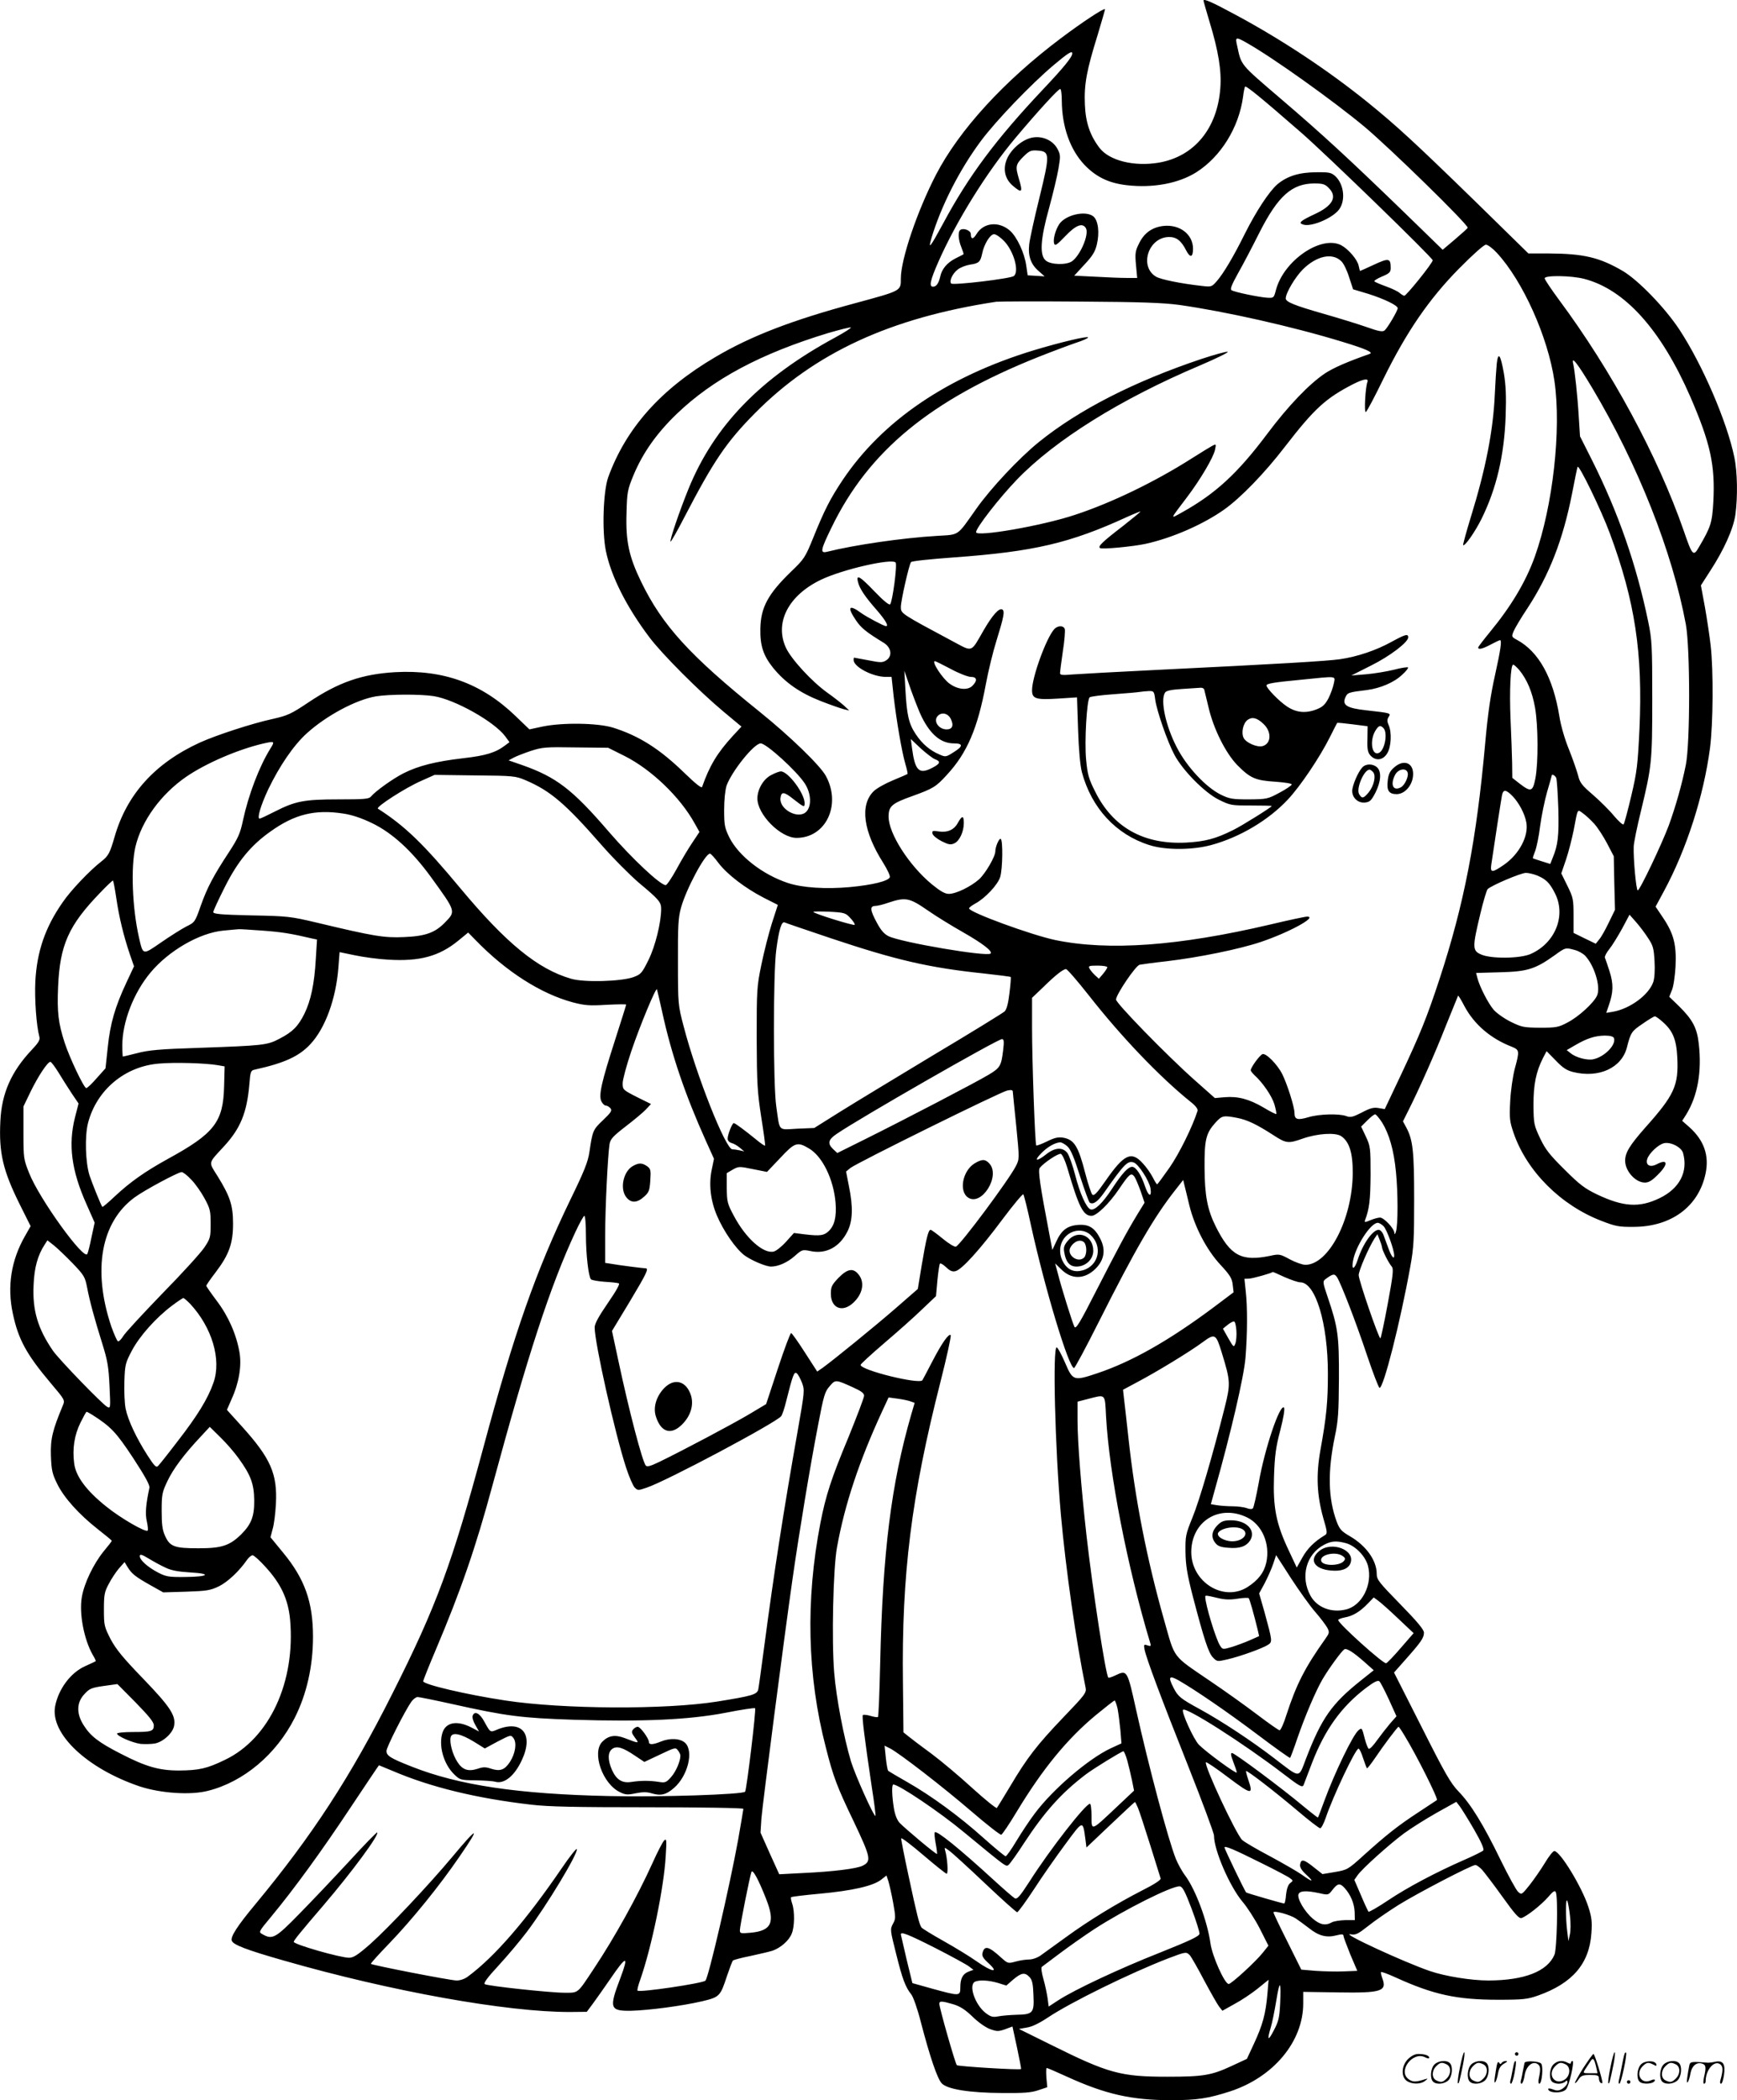 <svg version="1.0" xmlns="http://www.w3.org/2000/svg"
  viewBox="0 0 992.837 1200.211"
 preserveAspectRatio="xMidYMid meet">
<g transform="translate(-0.097,1200.844) scale(0.1,-0.1)"
fill="#000000" stroke="none">
<path d="M6880 12005 c0 -4 16 -59 35 -123 50 -164 69 -279 61 -378 -17 -230
-149 -390 -351 -425 -141 -24 -284 11 -340 85 -54 71 -79 145 -83 247 -5 116
10 196 73 398 24 80 43 146 42 147 -7 7 -131 -75 -252 -166 -326 -245 -581
-524 -714 -780 -107 -207 -201 -483 -201 -593 0 -72 5 -69 -260 -141 -361 -97
-597 -188 -800 -308 -313 -184 -511 -407 -613 -688 -28 -80 -36 -307 -13 -420
30 -146 118 -320 249 -494 73 -97 285 -309 424 -425 l102 -85 -50 -54 c-89
-97 -133 -171 -175 -291 -3 -9 -38 19 -102 81 -141 137 -258 211 -407 258 -88
27 -289 30 -404 6 l-74 -16 -81 78 c-193 185 -410 264 -686 249 -189 -11 -323
-57 -495 -172 -100 -67 -120 -76 -204 -95 -120 -26 -324 -93 -417 -135 -256
-117 -418 -295 -488 -539 -27 -93 -35 -109 -76 -141 -68 -53 -175 -166 -220
-232 -101 -144 -148 -283 -157 -453 -5 -102 6 -254 23 -317 5 -17 -5 -34 -44
-75 -117 -124 -172 -249 -179 -408 -9 -181 15 -282 112 -477 l61 -122 -33 -58
c-78 -137 -102 -286 -69 -440 31 -148 77 -233 216 -398 82 -97 83 -98 70 -129
-59 -142 -71 -190 -68 -287 3 -84 8 -104 36 -161 38 -78 123 -173 231 -258 45
-35 81 -65 81 -67 0 -3 -21 -30 -47 -61 -58 -72 -110 -180 -124 -259 -17 -94
12 -244 62 -332 11 -18 19 -35 17 -36 -2 -2 -28 -14 -59 -28 -84 -37 -154
-131 -173 -230 -29 -157 182 -356 484 -458 119 -39 290 -51 390 -25 203 51
390 208 495 416 69 136 105 296 105 465 0 197 -47 330 -170 479 l-73 89 12 46
c8 25 16 90 19 144 9 173 -30 261 -194 443 l-86 95 26 60 c43 94 59 191 46
268 -18 104 -64 208 -130 295 -33 44 -60 83 -60 86 0 4 24 39 54 78 76 100 99
164 99 277 0 105 -17 156 -88 271 -53 85 -57 70 37 172 93 101 130 191 144
351 6 77 8 82 33 87 167 37 251 75 316 145 85 91 146 258 160 436 l7 90 87
-18 c47 -10 133 -22 191 -25 180 -11 291 19 401 109 l56 46 44 -45 c174 -179
372 -305 554 -354 69 -18 96 -20 193 -14 61 3 112 4 112 1 0 -3 -29 -95 -64
-204 -76 -236 -94 -313 -78 -348 7 -14 18 -25 26 -25 7 0 19 -7 26 -15 11 -13
4 -24 -42 -68 -58 -55 -60 -60 -78 -182 -8 -56 -30 -111 -110 -275 -195 -404
-320 -759 -494 -1406 -181 -672 -269 -912 -522 -1414 -239 -476 -459 -813
-784 -1205 -104 -125 -143 -186 -134 -208 8 -23 86 -53 297 -113 612 -176
1276 -295 1636 -294 l96 1 35 47 c19 26 63 88 98 139 94 138 109 140 59 7 -66
-173 -61 -189 63 -187 102 3 286 27 403 54 101 24 105 28 143 144 15 44 30 84
34 89 5 4 49 16 100 26 50 11 107 24 126 30 46 16 94 57 110 97 17 39 18 128
3 172 -6 18 -9 34 -6 37 3 3 76 12 164 20 185 17 303 44 349 79 l32 25 11 -33
c5 -17 18 -72 27 -122 15 -84 15 -92 -1 -121 -17 -32 -16 -36 18 -171 36 -146
54 -192 87 -233 11 -14 36 -84 55 -160 52 -199 94 -322 119 -348 33 -34 158
-54 346 -55 124 -1 165 2 206 16 l51 17 -5 55 c-2 30 -2 55 2 55 4 0 55 -22
114 -49 221 -101 371 -135 597 -135 148 0 212 10 336 50 249 81 419 285 419
503 l0 66 197 -3 c250 -4 283 6 255 81 -6 17 -10 33 -7 35 3 3 40 -11 82 -30
217 -99 350 -128 587 -128 144 0 168 3 228 24 197 70 293 182 305 355 5 66 2
92 -17 151 -36 113 -162 320 -195 320 -7 0 -31 -30 -53 -67 -23 -38 -62 -94
-87 -126 -46 -58 -47 -58 -67 -40 -11 10 -56 92 -100 182 -98 202 -170 319
-240 391 -46 48 -77 102 -211 368 l-158 312 69 78 c85 96 102 120 102 150 0
17 -39 64 -135 162 -123 126 -135 141 -135 174 0 77 -61 162 -155 216 -46 27
-57 38 -74 83 -49 133 -52 286 -10 487 19 89 22 139 23 330 1 245 -5 292 -65
468 -28 82 -28 88 -12 100 43 32 52 33 67 10 23 -38 106 -251 171 -446 34
-101 66 -184 71 -185 22 -5 118 371 176 693 20 109 22 158 22 385 0 272 -7
338 -44 408 l-20 37 31 62 c62 123 151 323 215 486 37 92 68 168 69 170 2 2
18 -24 36 -59 56 -105 150 -186 272 -233 43 -18 44 -23 16 -126 -11 -42 -23
-124 -26 -185 -5 -100 -3 -116 20 -183 76 -219 270 -412 502 -501 80 -31 100
-35 185 -34 215 1 371 117 410 306 21 102 -9 188 -92 263 l-42 37 23 36 c65
106 90 243 72 403 -10 92 -35 139 -114 217 l-55 53 15 37 c9 20 18 81 21 136
6 124 -10 187 -71 278 l-43 64 48 89 c130 241 227 545 263 817 18 138 20 443
4 585 -6 53 -21 153 -33 221 l-23 124 54 84 c78 120 131 238 143 319 14 102
12 245 -6 330 -42 204 -183 530 -314 729 -84 127 -234 281 -322 334 -135 79
-225 100 -427 101 l-114 0 -294 288 c-360 351 -462 444 -626 577 -227 183
-488 356 -752 498 -137 74 -185 95 -185 82z m248 -242 c152 -86 497 -333 671
-478 146 -122 591 -557 591 -578 0 -3 -32 -32 -72 -66 l-71 -60 -218 212
c-316 306 -466 445 -712 655 -231 198 -220 185 -245 300 -12 50 -7 51 56 15z
m-998 -60 c0 -20 -48 -79 -165 -203 -272 -288 -429 -499 -574 -770 -73 -135
-87 -153 -66 -82 55 183 160 390 282 554 86 116 289 327 416 434 82 69 107 85
107 67z m1309 -453 c150 -131 751 -715 751 -729 0 -16 -153 -206 -163 -203 -7
2 -19 10 -27 17 -9 8 -42 24 -75 36 -33 12 -64 25 -68 29 -4 4 15 16 43 28 43
18 50 25 50 49 0 56 -11 58 -95 19 -43 -20 -79 -36 -80 -36 -1 0 -5 13 -8 29
-7 36 -59 96 -100 118 -115 59 -329 -88 -373 -256 -12 -45 -12 -46 -50 -44
-47 3 -187 32 -204 43 -9 6 1 31 37 96 28 49 83 154 123 234 106 209 186 280
314 280 47 0 61 -4 81 -25 52 -51 24 -103 -81 -151 -81 -38 -94 -50 -64 -59
43 -14 153 30 198 78 46 49 38 149 -14 198 -23 21 -35 24 -107 23 -100 0 -169
-22 -225 -69 -47 -41 -121 -153 -187 -285 -65 -131 -121 -224 -158 -267 -31
-35 -31 -35 -91 -28 -116 13 -229 36 -257 52 -98 58 -45 224 72 227 44 1 72
-21 100 -77 23 -44 39 -40 39 10 0 83 -77 141 -171 130 -64 -8 -110 -41 -139
-103 -20 -40 -22 -55 -16 -120 l7 -74 -59 0 c-32 0 -113 3 -180 7 l-121 6 58
63 c46 49 61 73 71 114 17 70 8 139 -20 162 -44 35 -159 9 -195 -45 -22 -34
-36 -88 -29 -110 5 -16 15 -9 64 42 61 64 99 78 118 45 19 -35 -32 -155 -80
-189 -33 -22 -120 -20 -149 4 -37 30 -32 121 19 303 22 81 46 181 53 223 12
71 12 79 -6 113 -28 52 -94 78 -153 62 -56 -15 -117 -70 -138 -126 -21 -56 -8
-110 37 -148 52 -44 57 -37 34 40 -21 71 -19 82 24 126 36 35 44 39 83 36 70
-5 71 -21 10 -270 -29 -117 -55 -236 -58 -264 -8 -67 8 -115 53 -154 l35 -31
-48 3 -49 3 -8 54 c-10 74 -53 165 -93 201 -64 56 -152 47 -192 -20 -19 -31
-32 -30 -32 1 0 20 -41 36 -59 24 -16 -9 -13 -57 5 -100 8 -20 14 -38 12 -40
-2 -1 -22 -12 -45 -23 -49 -25 -79 -61 -88 -105 -9 -38 -22 -57 -41 -57 -24 0
-16 36 30 141 103 234 278 515 441 709 131 156 245 280 256 280 5 0 9 -30 9
-67 1 -148 47 -279 129 -366 67 -70 139 -105 243 -117 150 -17 295 10 397 74
140 89 243 255 267 431 3 28 9 53 11 58 5 9 96 -66 322 -263z m-1698 -620 c55
-58 87 -173 55 -199 -18 -15 -347 -54 -358 -43 -13 13 7 57 37 80 15 12 46 24
70 28 51 7 60 16 70 64 11 54 46 110 68 110 11 0 37 -18 58 -40z m2816 -67
c148 -160 292 -480 329 -733 40 -277 -9 -713 -112 -1002 -52 -145 -136 -285
-258 -433 -36 -44 -66 -83 -66 -87 0 -14 25 -8 72 17 26 14 50 25 53 25 11 0
4 -52 -29 -201 -25 -111 -41 -220 -56 -389 -50 -556 -121 -920 -261 -1347 -73
-222 -111 -315 -224 -555 l-89 -188 -36 6 c-28 5 -49 -1 -96 -26 -51 -26 -64
-29 -88 -20 -40 15 -155 12 -215 -6 -64 -19 -81 -14 -81 24 0 35 -42 166 -70
222 -28 56 -94 122 -113 114 -16 -6 -67 -76 -67 -92 0 -5 10 -17 21 -28 47
-42 99 -118 114 -166 8 -28 13 -53 11 -56 -3 -2 -35 14 -73 37 -82 48 -145 65
-221 59 l-57 -5 -115 102 c-160 142 -450 440 -450 461 0 28 112 194 135 199
11 2 81 12 155 20 185 22 415 69 537 110 161 54 328 145 265 145 -11 0 -105
-20 -210 -45 -524 -123 -922 -152 -1229 -89 -137 29 -493 159 -493 181 0 5 16
17 36 28 56 30 129 108 142 152 14 47 16 209 3 217 -9 6 -31 -45 -31 -71 0
-30 -56 -126 -93 -160 -48 -42 -131 -83 -173 -83 -22 0 -48 15 -96 54 -131
108 -248 291 -248 387 0 60 18 76 136 118 119 43 134 52 197 121 115 124 176
265 223 519 14 75 41 186 60 246 43 139 49 171 34 180 -18 11 -56 -31 -107
-119 -74 -129 -61 -124 -172 -65 -301 161 -301 161 -301 198 0 36 46 239 58
257 4 6 109 17 247 27 455 33 661 81 988 231 42 19 77 33 77 31 0 -2 -46 -40
-102 -84 -117 -90 -144 -116 -129 -125 12 -8 188 9 258 24 152 33 331 111 452
197 93 66 230 207 346 358 170 220 234 278 392 359 58 29 88 34 80 12 -12 -31
-20 -179 -9 -172 6 3 51 88 100 189 133 270 260 455 431 629 81 82 144 138
155 138 11 0 39 -21 63 -47z m-890 -47 c13 -11 33 -52 45 -91 l23 -70 87 -26
c91 -29 168 -66 168 -82 0 -14 -58 -113 -75 -127 -11 -9 -32 -6 -102 19 -48
17 -159 51 -246 76 -168 48 -217 68 -217 88 0 31 54 122 98 166 78 77 168 97
219 47z m1388 -101 c233 -60 440 -290 608 -675 115 -266 142 -390 131 -600 -7
-120 -14 -142 -82 -258 -32 -56 -38 -50 -87 93 -149 428 -413 916 -713 1320
-45 61 -82 116 -82 123 0 18 151 16 225 -3z m-2315 -149 c262 -37 647 -123
934 -211 135 -41 179 -61 156 -69 -128 -45 -206 -79 -255 -111 -91 -61 -210
-185 -330 -345 -170 -227 -297 -344 -490 -451 -67 -37 -69 -44 30 87 76 100
153 230 161 273 7 33 6 33 -17 21 -13 -7 -65 -39 -114 -70 -212 -135 -460
-255 -670 -324 -185 -62 -565 -128 -565 -99 0 25 131 194 234 301 218 226 592
460 1046 652 96 41 167 76 158 78 -9 2 -77 -17 -150 -41 -385 -129 -700 -290
-928 -474 -113 -91 -278 -267 -360 -384 -111 -157 -93 -145 -222 -153 -202
-12 -474 -52 -630 -91 -41 -10 -37 10 26 139 211 436 565 728 1181 974 83 33
180 69 218 82 37 12 67 25 67 30 0 10 -160 -28 -312 -74 -492 -150 -862 -401
-1090 -740 -72 -108 -104 -171 -168 -329 -47 -116 -53 -124 -128 -196 -131
-127 -173 -204 -175 -326 -2 -96 17 -153 72 -222 69 -85 153 -144 273 -191 56
-22 117 -43 133 -47 l30 -7 -31 29 c-17 15 -59 48 -93 72 -90 64 -208 193
-238 258 -66 144 15 300 202 389 124 59 401 122 425 98 11 -11 -18 -225 -31
-239 -6 -6 -37 19 -89 73 -83 87 -107 101 -95 55 8 -37 41 -86 109 -163 49
-57 68 -90 51 -90 -11 0 -111 53 -140 74 -72 53 -84 37 -32 -40 30 -45 61 -69
159 -129 44 -27 51 -76 15 -100 -22 -14 -32 -14 -103 0 -43 8 -80 15 -81 15
-2 0 -3 -6 -3 -13 0 -40 109 -97 185 -97 l32 0 12 -112 c16 -136 46 -314 67
-386 9 -30 14 -55 12 -57 -1 -1 -39 -18 -83 -36 -44 -18 -94 -46 -111 -63 -79
-79 -59 -229 56 -410 23 -37 40 -73 37 -81 -9 -22 -99 -44 -226 -56 -139 -13
-274 -4 -356 23 -145 48 -281 154 -335 260 -27 56 -30 70 -30 158 0 60 6 113
14 139 30 82 157 241 195 241 32 0 205 -157 252 -229 37 -57 40 -130 8 -162
-45 -45 -155 14 -147 79 5 38 20 37 76 -8 58 -45 62 -47 62 -22 0 56 -94 182
-136 182 -8 0 -33 -9 -55 -21 -44 -22 -78 -80 -79 -132 -1 -93 132 -227 224
-227 167 0 257 188 168 353 -32 60 -206 228 -377 366 -403 324 -559 496 -680
746 -69 142 -88 231 -83 389 3 124 6 136 40 219 53 127 132 239 246 349 209
201 482 346 866 463 66 19 124 34 130 32 5 -2 -34 -27 -87 -56 -429 -232 -693
-504 -841 -867 -51 -126 -109 -295 -102 -301 2 -2 39 62 81 144 166 319 238
425 400 589 342 346 775 546 1380 638 17 2 233 3 480 1 347 -2 476 -7 565 -19z
m2362 -475 c261 -438 458 -936 535 -1351 25 -139 25 -675 0 -802 -22 -111 -58
-238 -98 -348 -41 -109 -165 -370 -177 -370 -9 0 -26 183 -23 252 1 21 19 111
41 200 62 258 65 280 65 643 0 306 -2 338 -23 440 -68 328 -171 623 -320 921
l-70 139 -7 110 c-7 121 -23 266 -32 305 -12 49 26 0 109 -139z m101 -832
c144 -388 188 -684 169 -1114 -10 -208 -14 -245 -47 -385 -20 -85 -40 -159
-44 -163 -4 -4 -29 18 -55 49 -26 32 -80 85 -120 120 -63 54 -75 69 -85 111
-7 26 -30 93 -52 148 -24 58 -47 138 -55 190 -36 221 -118 370 -243 437 -31
17 -31 18 -18 50 8 18 42 76 77 128 126 192 204 392 256 655 15 77 29 147 32
155 6 20 136 -248 185 -381z m-3767 -774 c46 -25 98 -45 114 -45 36 0 39 -21
9 -51 -27 -27 -83 -22 -130 12 -41 29 -106 129 -84 129 3 0 44 -20 91 -45z
m3249 -6 c44 -54 74 -124 90 -215 18 -104 19 -313 2 -404 -15 -76 -25 -80 -90
-30 l-42 33 -1 86 c-1 47 -5 159 -9 248 -7 164 0 313 15 313 5 0 20 -14 35
-31z m-3415 -269 c51 -102 111 -150 183 -150 53 0 54 -16 1 -49 -45 -29 -48
-30 -82 -15 -55 23 -100 61 -137 117 -40 60 -51 109 -59 257 l-6 105 38 -110
c22 -60 49 -130 62 -155z m-2790 120 c121 -19 347 -146 409 -230 l24 -33 -24
-18 c-55 -42 -111 -59 -242 -74 -155 -18 -255 -43 -340 -86 -61 -31 -160 -102
-186 -133 -11 -14 -40 -16 -185 -16 -198 0 -247 -10 -365 -70 -43 -22 -81 -40
-86 -40 -16 0 5 73 49 167 64 133 144 251 220 320 111 101 282 193 397 212 76
12 252 13 329 1z m2955 -129 c19 -38 10 -61 -23 -61 -47 0 -79 49 -50 78 22
22 57 14 73 -17z m-91 -231 c36 -13 32 -26 -15 -50 -75 -39 -98 -16 -115 112
l-7 53 56 -53 c31 -28 67 -56 81 -62z m-3799 58 c-63 -102 -124 -263 -155
-407 -16 -76 -28 -102 -80 -182 -88 -134 -124 -201 -162 -308 -32 -92 -34 -94
-83 -118 -27 -14 -92 -55 -144 -91 -106 -73 -102 -74 -126 30 -38 169 -47 400
-20 517 35 148 145 300 290 400 112 77 295 156 440 190 67 15 68 14 40 -31z
m2026 -40 c153 -77 318 -235 401 -386 l27 -48 -40 -60 c-22 -32 -63 -101 -90
-151 -28 -51 -56 -93 -63 -93 -31 0 -192 151 -326 306 -208 242 -299 311 -494
380 l-78 27 28 15 c16 9 61 26 99 39 65 21 85 23 256 20 l186 -2 94 -47z
m-565 -139 c141 -60 228 -135 430 -366 68 -78 166 -176 216 -219 114 -95 128
-111 128 -149 0 -78 -33 -213 -72 -292 -38 -77 -44 -83 -87 -99 -72 -25 -282
-31 -356 -9 -190 55 -371 203 -631 515 -212 255 -317 357 -473 457 -14 9 158
120 248 159 l76 34 230 -3 c222 -2 232 -3 291 -28z m5890 14 c4 -10 9 -89 12
-176 4 -157 -2 -209 -33 -283 l-13 -33 -48 15 c-26 8 -49 16 -51 17 -2 2 4 20
12 40 8 20 22 85 29 144 8 60 26 147 40 196 14 48 26 89 26 92 0 12 19 3 26
-12z m-249 -105 c37 -39 69 -100 78 -149 15 -78 -41 -183 -128 -243 -68 -47
-79 -46 -72 2 15 104 56 370 61 395 7 36 23 34 61 -5z m466 -157 c20 -22 53
-73 74 -113 l38 -73 3 -153 4 -153 -35 -72 c-19 -40 -43 -83 -55 -97 l-20 -25
-64 31 -63 31 0 99 c0 93 -2 103 -35 170 l-35 71 27 79 c15 44 34 120 44 169
24 127 20 119 52 96 16 -11 45 -38 65 -60z m-7150 58 c48 -7 103 -25 165 -55
116 -56 228 -159 337 -309 144 -199 142 -194 78 -260 -56 -57 -111 -77 -233
-82 -113 -5 -170 4 -500 83 -148 35 -165 37 -372 41 -175 4 -218 8 -218 19 0
7 30 72 66 143 73 146 149 238 259 316 139 100 256 129 418 104z m2145 -283
c50 -65 150 -142 258 -198 l81 -41 -34 -105 c-18 -57 -45 -163 -60 -236 -26
-126 -27 -142 -27 -421 1 -260 4 -307 26 -450 14 -88 24 -162 22 -164 -2 -2
-25 13 -51 35 -64 52 -120 94 -128 94 -9 0 -35 -66 -35 -89 0 -11 9 -21 23
-25 12 -3 33 -15 47 -27 l25 -21 -25 6 c-14 3 -33 6 -43 6 -38 0 -205 420
-279 705 -31 118 -32 124 -32 365 -1 205 2 255 17 309 29 107 138 311 166 311
5 0 27 -24 49 -54z m4679 -71 c50 -21 71 -41 101 -100 66 -127 4 -285 -137
-348 -59 -27 -225 -29 -283 -4 -52 22 -52 40 -6 232 17 72 36 135 42 142 19
20 190 93 219 93 15 0 44 -7 64 -15z m-8121 -131 c16 -110 42 -215 77 -319
l24 -69 -44 -94 c-64 -137 -92 -232 -106 -368 l-13 -121 -50 -56 c-27 -31 -54
-57 -60 -57 -13 0 -94 170 -123 258 -37 114 -44 175 -38 320 10 240 60 352
241 539 38 40 71 71 73 69 2 -2 11 -48 19 -102z m4637 -68 c50 -35 142 -91
202 -125 112 -64 171 -109 158 -122 -20 -20 -512 64 -583 99 -25 12 -44 34
-67 77 -39 72 -41 95 -10 96 12 0 47 8 77 19 97 32 119 28 223 -44z m-440 -46
c16 -17 26 -34 23 -37 -6 -6 -236 65 -236 74 0 3 41 3 92 1 88 -5 93 -7 121
-38z m4559 -114 c28 -42 32 -59 36 -131 3 -49 0 -97 -7 -118 -25 -74 -133
-154 -232 -171 l-37 -6 14 41 c27 77 28 123 5 196 -12 37 -24 73 -27 79 -2 6
9 28 26 49 17 21 49 74 73 117 l42 79 38 -43 c21 -24 52 -65 69 -92z m-4671 0
c371 -124 558 -168 874 -201 82 -9 151 -18 153 -20 2 -2 -1 -43 -7 -91 -7 -60
-16 -94 -28 -106 -10 -9 -193 -122 -408 -250 -214 -129 -455 -275 -535 -325
l-145 -91 -97 -4 c-112 -6 -99 -20 -120 127 -18 121 -18 763 0 895 15 115 30
163 47 157 6 -3 126 -44 266 -91z m-3250 44 c110 -8 160 -16 288 -46 l24 -5
-7 -112 c-8 -141 -28 -236 -65 -312 -36 -72 -67 -104 -143 -143 -69 -37 -95
-39 -458 -52 -223 -7 -290 -13 -354 -30 -44 -11 -81 -20 -83 -20 -1 0 -3 29
-3 63 0 134 64 301 161 417 104 125 280 227 416 240 43 4 83 8 88 8 6 1 67 -3
136 -8z m7502 -111 c20 -5 46 -20 58 -32 53 -56 90 -177 69 -227 -17 -41 -106
-123 -171 -156 -49 -26 -63 -29 -155 -29 -93 1 -105 3 -166 33 -37 18 -81 49
-99 69 -32 37 -82 135 -94 184 l-7 27 139 4 c155 4 199 18 310 97 62 45 62 45
116 30z m-2673 -98 c0 -6 -11 -22 -24 -38 l-24 -28 -22 20 c-12 11 -26 28 -31
37 -9 16 -4 18 46 18 30 0 55 -4 55 -9z m-108 -158 c187 -239 408 -470 586
-613 27 -21 41 -40 38 -50 -29 -91 -105 -245 -160 -324 -37 -53 -69 -96 -71
-96 -3 0 -14 18 -25 40 -12 23 -37 59 -57 80 -65 72 -107 53 -213 -100 -51
-73 -66 -88 -76 -78 -6 7 -24 60 -39 118 -41 160 -64 196 -129 207 -27 4 -49
-1 -91 -22 -31 -15 -58 -25 -61 -23 -7 7 -24 481 -24 673 l0 171 63 60 c71 70
115 104 131 104 7 0 64 -66 128 -147z m-2436 -98 c53 -244 132 -475 249 -735
l47 -104 -12 -58 c-19 -86 -8 -180 29 -267 38 -89 106 -187 156 -226 39 -29
123 -65 153 -65 41 0 93 23 134 59 43 38 45 39 90 30 90 -20 168 22 213 112
30 59 33 140 8 260 l-16 82 24 20 c34 28 858 435 897 443 24 5 32 3 32 -7 1
-8 9 -97 20 -199 18 -184 18 -185 -2 -225 -40 -79 -317 -451 -343 -461 -8 -3
-41 17 -75 45 -34 28 -65 51 -70 51 -13 0 -25 -50 -51 -204 l-22 -134 -125
-109 c-122 -106 -356 -296 -418 -341 l-32 -22 -71 110 c-39 61 -74 110 -78
110 -5 0 -39 -91 -76 -203 l-67 -203 -102 -61 c-99 -58 -370 -202 -510 -270
-50 -24 -69 -29 -76 -20 -20 25 -95 310 -157 601 l-36 168 101 167 c97 162
111 191 91 191 -12 0 -155 18 -198 26 l-33 5 0 157 c0 158 15 457 25 522 5 29
20 45 91 100 47 36 99 79 116 97 l30 32 -81 40 c-80 41 -81 42 -81 79 0 20 22
102 49 182 50 148 143 371 147 354 2 -5 15 -63 30 -129z m5719 -57 c57 -50 78
-100 83 -202 8 -162 -16 -215 -185 -404 -87 -99 -113 -141 -113 -187 0 -59 59
-125 113 -125 22 0 41 12 73 44 63 62 59 95 -7 60 -37 -19 -63 -4 -53 30 10
33 64 84 96 91 38 9 100 -23 109 -56 30 -107 -20 -203 -134 -258 -116 -56
-207 -50 -357 21 -71 34 -101 57 -186 142 -85 84 -109 114 -140 179 -35 75
-37 82 -38 190 0 117 14 189 55 270 l20 38 52 -53 c40 -42 63 -57 99 -66 147
-37 278 23 308 140 22 86 27 93 89 135 34 24 66 43 71 43 5 0 25 -14 45 -32z
m-279 -92 c14 -38 -53 -107 -117 -121 -34 -8 -100 9 -130 34 l-23 18 48 28
c67 39 113 54 169 55 32 0 49 -5 53 -14z m-3491 -68 c-11 -91 -17 -102 -82
-141 -69 -42 -482 -257 -707 -369 l-159 -79 -24 22 c-33 32 -29 54 20 87 131
90 920 542 945 542 11 0 13 -12 7 -62z m-5399 -130 c21 -35 55 -88 76 -120
l38 -56 -20 -78 c-40 -157 -21 -305 66 -499 l46 -104 -18 -83 c-9 -46 -20 -89
-24 -96 -19 -38 -273 313 -332 461 -32 80 -33 86 -33 232 l0 150 41 85 c43 88
97 170 113 170 5 0 26 -28 47 -62z m909 43 l40 -7 -3 -113 c-5 -205 -55 -270
-322 -416 -132 -73 -214 -131 -302 -213 -38 -36 -70 -63 -72 -61 -7 7 -58 134
-73 179 -24 75 -28 225 -9 300 49 189 210 324 405 340 88 8 265 3 336 -9z
m6656 -328 c40 -65 67 -157 79 -282 12 -119 12 -304 0 -341 -5 -16 -8 -19 -9
-8 -1 26 -60 88 -82 88 -11 0 -36 -7 -55 -15 -31 -13 -35 -13 -31 -1 25 66 31
116 32 261 0 153 -1 162 -27 218 l-27 57 35 35 c19 19 39 35 45 35 5 0 23 -21
40 -47z m-830 27 c58 -11 113 -37 210 -100 71 -46 84 -48 165 -19 86 30 186
36 220 15 48 -32 68 -97 67 -216 -3 -260 -138 -520 -271 -520 -16 0 -56 14
-88 31 -57 31 -61 32 -115 20 -162 -33 -225 1 -308 166 -49 98 -64 178 -65
338 -1 159 8 197 61 256 38 42 45 44 124 29z m-968 -164 c18 -17 38 -64 71
-169 26 -80 51 -149 56 -152 20 -12 45 6 80 55 118 168 136 186 171 175 27 -9
88 -103 96 -148 8 -54 -12 -46 -31 11 -22 66 -52 112 -74 112 -23 0 -57 -37
-116 -127 -53 -81 -99 -125 -122 -116 -24 9 -61 92 -88 198 -14 54 -34 110
-44 124 -27 35 -72 32 -122 -8 -53 -42 -72 -39 -29 5 34 36 80 63 110 64 9 0
28 -11 42 -24z m-1478 -11 c77 -45 141 -177 152 -311 6 -80 -6 -130 -40 -162
-27 -25 -49 -28 -135 -18 l-63 8 -45 -50 c-25 -28 -57 -53 -70 -56 -59 -15
-161 76 -229 205 -37 69 -39 80 -40 158 l0 85 34 20 c34 19 37 19 115 3 l81
-16 75 79 c84 90 98 95 165 55z m1476 -109 c66 -225 91 -276 139 -276 29 0
100 69 155 150 61 90 71 99 90 74 7 -10 23 -48 36 -84 l22 -65 -40 -65 c-63
-104 -109 -190 -234 -434 -97 -191 -119 -226 -127 -210 -11 22 -74 222 -95
306 l-15 56 34 -33 c55 -56 124 -59 184 -9 61 52 75 115 40 183 -32 63 -65 84
-128 79 -62 -5 -95 -31 -125 -98 l-21 -45 -17 90 c-53 276 -66 365 -55 379 24
30 107 85 121 80 8 -4 24 -38 36 -78z m-5007 -69 c23 -23 57 -72 76 -107 32
-59 35 -72 35 -146 0 -76 -2 -84 -36 -135 -20 -30 -128 -149 -241 -264 -112
-116 -213 -225 -223 -243 -11 -18 -24 -31 -30 -29 -5 2 -22 40 -38 85 -108
322 -59 596 133 737 57 42 248 144 269 145 8 0 33 -19 55 -43z m5705 -147 c31
-125 99 -255 178 -340 55 -59 66 -78 70 -114 l5 -43 -113 -85 c-256 -191 -469
-312 -667 -378 -134 -45 -139 -43 -183 60 -20 46 -41 86 -48 88 -24 8 -10
-575 24 -958 28 -312 87 -723 141 -986 6 -29 -2 -40 -126 -169 -152 -159 -209
-233 -305 -395 -38 -63 -72 -119 -76 -124 -4 -4 -67 47 -141 114 -73 67 -178
155 -233 196 -55 40 -113 84 -130 98 l-30 24 -3 284 c-8 617 48 1066 215 1721
36 142 62 261 58 265 -11 11 -50 -44 -106 -152 -29 -56 -54 -103 -56 -106 -21
-24 -353 58 -353 88 0 5 61 61 137 126 75 64 172 150 215 192 l79 75 8 90 c5
49 11 93 15 96 3 4 19 -6 35 -21 22 -21 36 -27 54 -22 36 9 140 124 268 296
62 83 116 147 119 143 4 -5 24 -84 44 -178 79 -360 216 -815 246 -815 5 0 68
118 141 263 208 414 317 601 436 752 l47 60 7 -30 c4 -16 17 -68 28 -115z
m-3449 -167 c0 -115 15 -242 29 -256 5 -5 40 -11 78 -14 37 -2 74 -6 81 -9 8
-2 -14 -42 -63 -113 -53 -77 -75 -118 -75 -139 0 -88 116 -607 180 -802 17
-52 39 -103 49 -113 17 -17 20 -17 67 -1 113 37 743 373 770 409 7 9 19 46 28
83 38 151 46 174 61 162 8 -6 21 -31 30 -54 16 -42 15 -49 -24 -272 -82 -464
-136 -813 -191 -1229 -17 -126 -32 -240 -35 -252 -7 -29 -36 -37 -235 -69
-296 -47 -880 -44 -1210 6 -225 34 -470 92 -470 110 0 6 32 86 71 178 144 340
229 586 325 942 202 745 330 1139 475 1450 23 49 46 90 50 90 5 0 9 -48 9
-107z m4559 48 c19 -19 61 -136 61 -168 0 -26 -17 -5 -34 44 -10 26 -22 60
-28 76 -6 15 -18 27 -27 27 -34 0 -91 -81 -120 -172 -18 -55 -36 -61 -27 -9
13 84 101 221 142 221 8 0 23 -9 33 -19z m-1676 -49 c72 -65 50 -175 -41 -203
-49 -14 -86 0 -112 43 -38 63 -19 141 42 172 38 19 82 14 111 -12z m1667 -70
c0 -16 38 -92 56 -112 11 -14 8 -46 -23 -213 -20 -108 -39 -197 -42 -197 -10
0 -124 332 -124 361 0 26 57 157 90 209 l17 25 12 -30 c7 -17 13 -36 14 -43z
m-7484 -93 c66 -69 71 -78 83 -139 15 -79 42 -178 88 -325 29 -93 35 -130 40
-239 6 -124 6 -128 -13 -118 -29 16 -276 271 -311 322 -87 127 -117 231 -110
375 4 100 24 170 63 230 l16 25 37 -29 c20 -16 68 -62 107 -102z m6927 -79
c37 -16 77 -30 90 -30 87 0 158 -234 158 -521 0 -162 -8 -246 -43 -439 -25
-142 -20 -255 16 -385 24 -82 25 -91 10 -100 -60 -36 -101 -77 -129 -128 l-32
-57 -46 98 c-72 152 -90 245 -84 422 4 118 10 167 36 265 18 70 27 123 21 129
-23 23 -110 -233 -144 -428 -14 -76 -29 -143 -34 -148 -5 -5 -20 -5 -36 2 -15
5 -51 10 -79 10 -29 0 -68 3 -89 6 l-36 6 24 87 c90 319 165 641 174 750 11
137 12 289 1 384 l-7 67 25 1 c20 0 129 31 137 38 1 1 31 -12 67 -29z m-6256
-152 c126 -135 181 -320 134 -452 -31 -90 -92 -189 -203 -332 -54 -71 -105
-135 -113 -143 -11 -12 -21 -2 -61 60 -64 100 -111 200 -125 267 -6 31 -9 101
-7 156 3 95 6 106 43 176 44 83 137 187 227 255 33 25 63 45 67 45 4 0 21 -15
38 -32z m5981 -154 c2 -27 -1 -61 -6 -74 -9 -23 -10 -22 -40 30 l-31 55 27 22
c15 12 32 21 37 19 6 -1 11 -25 13 -52z m-83 -128 c50 -163 50 -176 15 -316
-69 -273 -144 -529 -183 -624 -39 -96 -41 -106 -40 -196 1 -76 9 -127 42 -255
64 -245 90 -325 116 -350 22 -23 25 -23 81 -10 74 17 201 63 232 83 27 17 26
21 -19 186 l-31 108 32 59 c17 33 39 82 48 109 l17 51 85 -132 c47 -72 109
-159 138 -192 30 -34 60 -75 69 -90 14 -27 13 -31 -11 -65 -116 -163 -165
-259 -222 -434 -15 -49 -33 -88 -39 -88 -6 0 -64 41 -130 91 -66 50 -185 135
-265 189 -223 152 -201 124 -265 349 -99 349 -166 691 -204 1041 -11 102 -23
205 -26 231 l-5 45 82 44 c110 58 299 173 372 227 72 53 77 50 111 -61z
m-2107 -197 c45 -20 62 -33 62 -47 0 -11 -41 -118 -90 -239 -98 -235 -129
-331 -160 -490 -85 -440 -75 -871 31 -1280 43 -170 63 -223 161 -427 96 -203
101 -224 50 -250 -34 -17 -167 -34 -343 -42 l-134 -7 -54 119 -53 119 5 80 c7
85 128 1021 178 1370 39 272 100 641 146 879 32 169 39 192 66 222 33 39 34
39 135 -7z m1445 -166 c18 -327 122 -861 253 -1296 5 -16 2 -18 -16 -12 -21 7
-22 5 -17 -23 10 -51 92 -271 248 -663 82 -207 149 -387 149 -401 0 -84 90
-291 163 -378 26 -30 70 -98 98 -152 l50 -99 -31 -39 c-42 -53 -181 -180 -196
-180 -23 0 -94 159 -104 231 -18 128 -85 308 -145 389 -19 25 -42 68 -53 95
-44 110 -156 531 -227 851 -51 230 -51 230 -120 197 -19 -9 -37 -15 -39 -12
-15 15 -89 496 -125 814 -30 268 -51 533 -51 655 l0 108 58 15 c105 27 98 34
105 -100z m-1116 86 l22 -8 -20 -68 c-114 -396 -163 -784 -177 -1420 -4 -166
-9 -304 -13 -307 -3 -3 -22 0 -42 6 -20 6 -40 8 -44 5 -6 -7 8 -123 51 -412
14 -88 23 -162 21 -164 -8 -8 -115 230 -140 311 -41 138 -84 361 -96 508 -15
182 -6 595 16 715 44 245 127 493 256 773 l39 84 52 -7 c29 -4 63 -11 75 -16z
m-4679 -76 c107 -68 137 -100 234 -247 68 -104 96 -155 93 -170 -20 -94 -25
-148 -15 -191 6 -26 8 -50 5 -54 -12 -11 -153 70 -236 137 -114 91 -175 173
-184 247 -11 84 1 162 36 233 17 34 32 62 35 62 3 0 17 -8 32 -17z m837 -249
c69 -95 88 -146 89 -239 1 -92 -16 -137 -74 -195 -66 -65 -112 -80 -244 -80
-138 0 -164 9 -192 72 -15 33 -19 65 -19 143 0 92 3 106 33 169 32 68 94 152
191 255 l51 55 61 -60 c33 -32 80 -86 104 -120z m5765 -338 c85 -42 132 -151
109 -257 -13 -58 -46 -101 -108 -141 -137 -86 -321 29 -321 201 1 176 161 275
320 197z m565 -147 c53 -15 110 -73 125 -129 28 -106 -34 -229 -127 -250 -83
-20 -164 12 -201 78 -60 108 -26 238 77 292 42 22 70 24 126 9z m-6745 -141
c31 -15 73 -22 138 -26 127 -7 105 -25 -30 -26 -93 -1 -108 2 -153 25 -61 32
-105 72 -105 94 0 13 10 11 53 -15 28 -17 72 -41 97 -52z m569 5 c88 -96 129
-184 140 -300 32 -356 -117 -680 -372 -802 -103 -50 -148 -60 -263 -61 -114 0
-190 22 -335 97 -125 64 -171 100 -210 162 -42 66 -41 129 4 177 29 32 40 37
110 47 l79 11 104 -105 c77 -79 104 -112 104 -131 0 -34 -14 -38 -121 -38 -49
0 -89 -4 -89 -9 0 -15 89 -53 135 -59 24 -2 60 -1 80 2 48 9 103 59 111 101
11 59 -22 109 -178 271 -115 119 -154 167 -185 225 -36 71 -38 78 -38 169 0
84 3 101 28 147 15 29 41 68 58 88 l32 36 17 -28 c24 -39 44 -55 129 -103 l75
-42 132 4 c117 4 137 7 187 31 50 25 116 87 160 151 10 14 24 26 32 26 7 0 41
-30 74 -67z m5442 -177 c40 -10 72 -11 114 -4 32 5 60 6 63 3 6 -5 31 -96 51
-178 l9 -39 -52 -23 c-29 -13 -76 -30 -104 -39 -51 -15 -53 -15 -67 7 -24 36
-85 236 -85 280 0 9 4 9 71 -7z m1032 -118 l88 -83 -73 -84 c-40 -47 -78 -86
-84 -88 -16 -5 -274 227 -274 247 0 4 17 11 38 15 46 8 87 33 131 79 l34 35
26 -19 c14 -10 66 -56 114 -102z m-194 -247 l54 -48 -74 -59 c-167 -133 -224
-215 -313 -446 -44 -115 -29 -115 -183 3 -125 96 -297 210 -423 279 -112 61
-126 73 -151 122 -33 64 -26 74 29 43 99 -57 284 -184 455 -313 98 -74 180
-132 182 -130 2 2 21 51 40 108 47 136 106 273 145 341 35 60 108 160 124 171
13 9 49 -13 115 -71z m141 -216 l43 -95 -37 -42 c-20 -24 -53 -66 -74 -95 -20
-29 -41 -51 -47 -49 -5 1 -15 27 -23 57 -16 64 -17 65 -36 49 -32 -26 -137
-244 -196 -405 -18 -49 -34 -92 -36 -94 -1 -1 -40 29 -87 68 -118 99 -389 301
-404 301 -9 0 -7 -13 7 -50 11 -28 20 -55 20 -61 0 -12 -172 114 -216 158 -30
30 -102 189 -91 200 18 17 343 -190 572 -365 95 -73 110 -81 117 -65 4 10 25
65 47 123 74 193 169 325 310 432 45 34 67 45 76 38 7 -6 31 -53 55 -105z
m-5355 -25 c310 -69 394 -80 698 -90 394 -12 657 0 865 40 90 18 166 29 169
26 7 -7 -48 -462 -57 -477 -10 -16 -493 -32 -775 -25 -523 11 -862 62 -1130
168 -122 48 -145 62 -145 90 0 21 104 226 142 281 11 15 27 27 36 27 9 0 98
-18 197 -40z m3804 -27 c5 -27 12 -82 16 -123 l6 -75 -61 -28 c-128 -60 -331
-234 -434 -372 -29 -38 -76 -109 -105 -157 -29 -49 -57 -88 -62 -88 -5 0 -62
47 -127 105 -136 122 -295 239 -437 320 -55 31 -103 60 -107 63 -4 4 -10 38
-14 76 l-7 68 32 -16 c55 -29 301 -219 465 -360 87 -75 164 -135 170 -133 6 2
46 61 88 131 148 245 288 416 453 553 55 45 103 83 107 83 3 0 11 -21 17 -47z
m1641 -155 c64 -104 193 -360 184 -367 -5 -3 -54 -36 -109 -72 -113 -74 -179
-126 -311 -245 -88 -80 -93 -82 -162 -94 l-72 -12 -52 41 c-55 44 -71 47 -76
13 -2 -15 9 -33 35 -57 48 -44 37 -45 -24 -1 -27 19 -109 66 -183 106 -74 39
-146 81 -159 93 -35 33 -221 431 -207 444 3 3 61 -36 128 -87 133 -100 144
-101 114 -13 -9 26 -14 48 -13 50 6 5 162 -115 292 -225 66 -56 125 -102 132
-102 6 0 20 26 31 58 43 127 171 397 188 397 5 0 17 -24 26 -54 10 -30 20 -56
22 -58 2 -3 23 24 47 59 47 70 128 178 134 178 2 0 18 -23 35 -52z m-1586
-140 c8 -29 20 -80 27 -113 l12 -60 -104 -98 c-143 -135 -139 -133 -139 -47 0
38 -4 70 -9 70 -25 0 -229 -261 -346 -445 -55 -85 -71 -103 -84 -95 -9 5 -63
52 -121 105 -193 177 -325 284 -336 272 -3 -3 -1 -31 5 -63 6 -31 9 -59 8 -61
-5 -4 -184 146 -215 179 -14 16 -26 46 -32 84 -11 68 -13 134 -3 134 31 0 262
-155 403 -272 250 -206 241 -200 257 -186 8 7 48 62 87 123 117 178 212 285
351 391 44 34 206 133 217 134 4 0 14 -24 22 -52z m-4197 -61 c215 -92 477
-156 788 -192 100 -12 253 -15 672 -15 299 0 543 -4 543 -9 0 -4 -14 -84 -30
-177 -50 -273 -169 -787 -187 -805 -15 -15 -377 -69 -388 -57 -3 3 4 31 16 64
65 186 135 526 145 704 6 94 5 103 -9 90 -8 -8 -39 -67 -67 -130 -84 -186
-217 -426 -333 -600 -98 -148 -88 -140 -170 -140 -81 0 -435 38 -455 49 -9 5
15 38 79 107 50 54 122 140 160 190 117 155 295 451 287 475 -2 6 -42 -44 -88
-112 -201 -294 -380 -502 -534 -616 -18 -14 -44 -23 -65 -23 -35 0 -481 87
-490 95 -2 3 45 55 105 117 129 134 289 331 402 497 122 177 107 176 -43 -4
-133 -159 -363 -403 -467 -496 -73 -64 -97 -79 -122 -79 -50 0 -316 76 -316
91 0 8 38 55 171 210 159 186 319 402 306 415 -2 3 -76 -73 -163 -168 -88 -95
-216 -230 -285 -300 -133 -136 -151 -146 -207 -114 -24 13 -24 13 50 102 131
158 290 377 453 623 88 132 161 241 162 241 1 0 37 -15 80 -33z m4259 -212 c8
-19 39 -115 70 -213 30 -97 57 -183 59 -189 3 -8 -39 -35 -103 -67 -152 -78
-309 -174 -439 -269 -62 -45 -127 -92 -144 -104 -18 -13 -47 -23 -65 -23 -19
0 -54 -5 -78 -12 -44 -12 -45 -11 -84 24 -70 64 -94 69 -105 26 -5 -17 3 -31
35 -60 62 -57 19 -50 -68 11 -38 27 -123 79 -189 116 -66 37 -123 72 -127 78
-13 19 -26 71 -73 291 -25 115 -44 213 -43 218 2 6 59 -38 127 -96 68 -58 128
-106 133 -106 10 0 4 91 -9 134 -5 18 -4 18 23 -2 16 -11 108 -95 204 -186 96
-91 180 -166 185 -166 6 1 49 60 97 133 47 73 128 188 179 257 102 138 99 137
114 27 l6 -47 137 130 c75 71 138 130 140 130 2 0 10 -16 18 -35z m1921 -123
c42 -73 58 -111 52 -119 -6 -6 -54 -30 -107 -53 -162 -71 -325 -157 -437 -232
-58 -39 -109 -68 -112 -65 -3 4 -23 46 -43 94 l-38 88 19 27 c27 38 176 172
264 238 41 30 125 83 187 118 l113 63 20 -26 c11 -15 48 -74 82 -133z m-1212
-193 c77 -38 149 -76 159 -84 19 -14 19 -15 2 -28 -12 -9 -20 -31 -24 -65 -2
-29 -7 -52 -11 -52 -9 0 -213 59 -217 63 -8 7 -124 249 -124 257 0 12 51 -9
215 -91z m1257 -36 c14 -16 67 -85 117 -155 71 -99 95 -126 109 -121 32 11
111 74 151 119 30 35 40 41 45 28 13 -33 6 -324 -8 -357 -41 -95 -171 -146
-376 -147 -100 0 -249 24 -336 54 -149 51 -514 220 -454 210 31 -5 42 1 102
48 36 29 113 82 170 118 107 67 420 230 442 230 7 0 24 -12 38 -27z m-4092
-167 c53 -134 31 -182 -88 -193 -58 -5 -62 -5 -62 15 0 22 56 304 66 332 7 19
41 -44 84 -154z m3307 62 c34 -38 55 -88 57 -137 l1 -46 -55 0 c-30 -1 -65 -6
-77 -13 -36 -20 -67 -14 -109 22 -47 40 -90 115 -81 139 8 20 44 22 119 6 52
-12 52 -11 76 20 29 37 42 39 69 9z m-875 -118 c26 -69 46 -133 45 -143 -1
-14 -54 -39 -224 -107 -231 -91 -489 -212 -583 -273 l-55 -36 -6 47 c-4 26
-14 76 -24 110 -11 38 -14 67 -9 70 5 4 52 39 104 78 52 39 140 101 195 137
171 111 448 250 490 245 15 -2 30 -30 67 -128z m2163 -43 c4 -37 4 -84 -1
-104 l-8 -38 -7 55 c-10 79 -10 200 1 174 4 -11 11 -50 15 -87z m-1567 -13
c15 -10 49 -35 75 -55 55 -44 100 -56 157 -41 31 8 40 7 40 -3 0 -6 18 -54 39
-106 l40 -94 -77 -3 c-42 -2 -114 0 -160 3 l-83 7 -79 159 c-44 87 -80 163
-80 168 0 13 95 -13 128 -35z m-2060 -169 c92 -47 178 -94 192 -105 l25 -19
-27 -10 c-34 -13 -48 -39 -48 -90 0 -51 -3 -51 -160 -8 l-114 32 -33 135 c-17
74 -32 138 -33 143 -1 18 42 1 198 -78z m1455 -42 c8 -10 45 -74 81 -143 37
-69 75 -136 85 -149 l19 -24 68 38 c38 20 98 60 133 88 l63 51 -7 -85 c-10
-111 -27 -173 -76 -279 l-41 -88 -86 -40 c-116 -54 -163 -62 -368 -62 -268 0
-337 19 -665 182 l-184 91 45 8 c29 4 72 25 120 57 130 87 472 255 690 339
100 38 102 38 123 16z m-917 -124 c15 -16 20 -40 22 -103 5 -102 -3 -110 -97
-112 -36 -1 -83 -5 -104 -9 -31 -6 -43 -3 -72 19 -62 48 -101 164 -59 180 26
10 78 7 129 -8 l48 -15 40 35 c47 39 66 42 93 13z m1432 -153 c-4 -78 -9 -100
-36 -151 -33 -64 -40 -58 -18 15 8 25 22 95 32 155 20 123 28 116 22 -19z
m-1868 -2 c39 -12 67 -30 108 -69 31 -31 74 -62 100 -72 41 -15 49 -15 87 -2
l43 16 26 -120 c14 -66 25 -122 23 -123 -6 -7 -360 15 -367 22 -9 9 -100 328
-100 351 0 17 15 16 80 -3z M8556 9929 c-3 -30 -8 -108 -11 -175 -9 -205 -52
-426 -136 -697 -27 -88 -47 -162 -45 -164 9 -9 69 77 106 152 85 173 129 362
137 585 4 115 1 178 -10 244 -19 109 -33 128 -41 55z M6027 8413 c-46 -51
-127 -274 -127 -349 0 -49 21 -56 149 -48 l108 7 6 -184 c4 -118 12 -206 22
-244 55 -205 195 -356 385 -416 92 -30 247 -29 354 0 165 45 327 142 437 259
72 76 184 243 241 357 22 44 41 81 42 82 1 2 41 -2 88 -8 l86 -11 -1 -73 c-2
-59 2 -77 17 -94 30 -33 72 -28 96 12 23 37 27 121 8 162 -9 21 -9 31 0 46 14
22 15 22 -127 38 -112 12 -140 30 -120 74 12 27 16 29 124 42 76 10 155 44
199 86 23 20 38 40 35 43 -3 3 -39 -2 -80 -13 -41 -10 -112 -22 -159 -26 l-85
-7 111 56 c109 54 214 134 214 162 0 22 -17 17 -94 -25 -88 -49 -198 -86 -296
-100 -78 -11 -349 -27 -1045 -61 -225 -11 -443 -23 -482 -26 -58 -5 -73 -4
-73 7 0 8 7 64 16 125 10 62 14 119 11 128 -8 21 -40 20 -60 -1z m1598 -310
c-4 -20 -17 -58 -30 -84 -19 -36 -33 -50 -65 -63 -64 -26 -119 -21 -173 15
-45 30 -117 104 -117 120 0 11 42 18 200 33 208 21 193 23 185 -21z m-741 -35
c2 -7 13 -53 25 -103 28 -121 97 -260 164 -329 74 -75 104 -88 217 -95 54 -4
95 -10 94 -16 0 -5 -32 -27 -70 -47 -67 -36 -72 -37 -175 -38 -94 0 -111 3
-160 27 -85 42 -195 159 -252 271 -63 121 -95 269 -67 312 6 11 35 17 97 21
48 3 96 6 106 7 10 1 19 -4 21 -10z m-280 -58 c9 -65 69 -238 109 -314 48 -91
175 -219 255 -258 64 -32 72 -33 184 -33 65 0 118 -1 118 -3 0 -6 -169 -112
-220 -137 -100 -50 -160 -66 -270 -72 -242 -12 -418 87 -519 291 -37 73 -44
98 -52 183 -10 104 4 340 20 356 5 5 67 13 138 18 70 5 137 11 148 13 11 2 34
4 51 5 30 1 32 -1 38 -49z m618 -138 c49 -45 46 -115 -6 -128 -31 -7 -91 19
-106 46 -16 30 -4 86 23 105 26 18 53 11 89 -23z m686 -24 c27 -27 8 -130 -27
-143 -41 -16 -52 76 -17 130 18 28 27 30 44 13z M7969 7622 c-24 -21 -32 -38
-36 -75 -7 -57 7 -77 51 -77 44 0 86 45 93 99 10 77 -49 106 -108 53z m77 -27
c9 -21 -15 -74 -38 -86 -44 -24 -62 15 -33 71 17 33 61 42 71 15z M7787 7622
c-24 -26 -57 -103 -57 -134 0 -40 34 -70 73 -66 28 3 36 11 60 57 32 64 35
120 9 144 -24 22 -65 22 -85 -1z m63 -27 c17 -21 4 -78 -26 -115 -30 -36 -39
-37 -55 -9 -17 33 29 139 60 139 5 0 14 -7 21 -15z M5476 7306 c-22 -41 -60
-57 -112 -49 -32 5 -36 4 -33 -13 3 -11 25 -29 52 -43 40 -20 52 -22 73 -12
29 13 54 66 54 116 0 44 -10 44 -34 1z M5572 5360 c-69 -42 -92 -160 -37 -196
77 -50 186 124 121 195 -24 26 -42 26 -84 1z M3619 5345 c-55 -30 -77 -130
-38 -179 27 -34 61 -33 101 3 28 25 32 35 36 93 4 59 2 67 -19 82 -28 19 -46
20 -80 1z M4793 4705 c-38 -40 -43 -51 -43 -90 0 -83 66 -110 128 -52 54 50
67 116 31 161 -31 40 -64 34 -116 -19z M3797 4075 c-45 -47 -64 -110 -47 -162
29 -91 87 -108 150 -45 48 48 67 109 51 164 -26 84 -95 104 -154 43z M6105
4918 c-22 -26 -26 -39 -21 -66 9 -56 31 -82 70 -82 52 0 96 41 96 90 0 88 -90
124 -145 58z m93 -10 c7 -7 12 -26 12 -43 0 -17 -5 -36 -12 -43 -35 -35 -102
14 -79 57 20 36 58 50 79 29z M6959 3291 c-33 -34 -37 -69 -11 -101 14 -18 32
-24 73 -27 64 -6 102 7 125 41 36 57 -19 116 -109 116 -40 0 -54 -5 -78 -29z
m142 -21 c43 -24 6 -70 -56 -70 -47 0 -93 28 -81 49 18 28 99 41 137 21z
M7541 3144 c-60 -50 -28 -103 67 -111 59 -6 100 9 112 42 29 76 -109 128 -179
69z m134 -28 c16 -11 17 -17 7 -29 -24 -29 -120 -29 -129 0 -12 36 82 58 122
29z M2703 2204 c-4 -10 2 -32 15 -54 l21 -37 -46 24 c-79 40 -142 29 -162 -28
-25 -73 4 -180 65 -240 34 -33 37 -34 122 -35 48 -1 99 -4 113 -8 52 -15 111
33 153 124 69 148 0 232 -141 174 -40 -17 -39 -18 -73 44 -26 49 -56 65 -67
36z m8 -150 l61 -38 74 40 c74 38 75 39 90 19 20 -27 11 -88 -21 -137 -30 -45
-56 -54 -106 -38 -32 11 -46 11 -78 0 -53 -17 -86 -7 -115 38 -28 42 -47 112
-39 143 8 30 57 20 134 -27z M3620 2125 c-11 -13 -9 -21 10 -47 26 -35 26 -35
-60 -2 -54 20 -91 14 -126 -21 -62 -62 1 -242 101 -289 30 -15 44 -16 90 -6
41 8 64 8 93 -1 51 -15 82 -7 126 32 79 69 113 210 63 257 -28 26 -87 29 -140
7 -44 -18 -67 -19 -67 -2 0 20 -49 87 -64 87 -8 0 -19 -7 -26 -15z m13 -152
l51 -34 89 42 c86 41 90 42 103 24 8 -10 14 -24 14 -29 0 -33 -25 -91 -52
-122 -29 -33 -35 -35 -72 -29 -52 8 -100 8 -154 0 -54 -9 -87 11 -113 68 -25
57 -25 102 2 121 26 18 60 8 132 -41z M8346 194 c-10 -47 -15 -88 -12 -91 5
-6 9 7 30 110 7 37 10 67 6 67 -4 0 -15 -39 -24 -86z M8660 270 c0 -5 5 -10
10 -10 6 0 10 5 10 10 0 6 -4 10 -10 10 -5 0 -10 -4 -10 -10z M9206 194 c-10
-47 -15 -88 -12 -91 5 -6 9 7 30 110 7 37 10 67 6 67 -4 0 -15 -39 -24 -86z
M9286 269 c-3 -8 -10 -41 -16 -74 -6 -33 -14 -68 -16 -77 -3 -10 -1 -18 3 -18
10 0 46 171 38 178 -2 3 -7 -1 -9 -9z M8049 241 c-38 -38 -41 -101 -7 -125 29
-20 79 -20 104 0 18 14 18 15 1 10 -53 -17 -69 -17 -92 -2 -69 45 21 166 94
126 12 -6 21 -7 21 -1 0 12 -25 21 -62 21 -19 0 -39 -10 -59 -29z M9050 189
c-28 -45 -49 -83 -47 -85 2 -3 12 7 21 21 14 21 24 25 66 25 43 0 50 -3 50
-19 0 -11 5 -23 10 -26 6 -3 10 -3 10 1 0 20 -44 164 -51 164 -4 0 -30 -37
-59 -81z m75 4 l7 -33 -42 0 c-42 0 -42 0 -28 23 8 12 21 32 29 44 15 25 22
18 34 -34z M8200 210 c-22 -22 -27 -79 -8 -98 19 -19 66 -14 88 8 22 22 27 79
8 98 -19 19 -66 14 -88 -8z m71 0 c25 -14 25 -54 -1 -80 -23 -23 -33 -24 -61
-10 -25 14 -25 54 1 80 23 23 33 24 61 10z M8410 210 c-22 -22 -27 -79 -8 -98
19 -19 66 -14 88 8 22 22 27 79 8 98 -19 19 -66 14 -88 -8z m71 0 c25 -14 25
-54 -1 -80 -23 -23 -33 -24 -61 -10 -25 14 -25 54 1 80 23 23 33 24 61 10z
M8556 204 c-3 -16 -8 -47 -11 -69 -8 -51 10 -26 19 27 5 27 15 42 34 53 18 10
22 14 10 15 -9 0 -20 -5 -24 -11 -5 -8 -9 -8 -14 1 -5 8 -10 3 -14 -16z M8657
223 c-2 -4 -7 -26 -11 -48 -4 -22 -9 -48 -12 -57 -3 -10 -1 -18 4 -18 4 0 14
28 20 62 11 58 10 81 -1 61z M8715 220 c-1 -3 -5 -23 -9 -45 -4 -22 -9 -48
-12 -57 -3 -10 -1 -18 4 -18 5 0 13 20 17 45 7 53 44 87 74 68 17 -11 19 -28
8 -80 -4 -18 -3 -33 2 -33 16 0 24 99 11 115 -12 14 -87 18 -95 5z M8880 210
c-22 -22 -27 -79 -8 -98 7 -7 24 -12 38 -12 14 0 31 5 38 12 9 9 12 8 12 -5 0
-9 -12 -24 -26 -34 -21 -13 -32 -15 -55 -6 -16 6 -29 8 -29 3 0 -24 81 -27
102 -2 18 19 50 162 37 162 -5 0 -9 -5 -9 -10 0 -7 -6 -7 -19 0 -30 16 -59 12
-81 -10z m71 0 c29 -16 25 -65 -6 -86 -56 -37 -103 28 -55 76 23 23 33 24 61
10z M9381 211 c-23 -23 -28 -80 -9 -99 19 -19 88 -13 88 9 0 5 -11 4 -24 -2
-54 -25 -89 38 -46 81 23 23 33 24 62 9 16 -9 19 -8 16 3 -8 22 -64 22 -87 -1z
M9510 210 c-22 -22 -27 -79 -8 -98 19 -19 66 -14 88 8 22 22 27 79 8 98 -19
19 -66 14 -88 -8z m71 0 c25 -14 25 -54 -1 -80 -23 -23 -33 -24 -61 -10 -25
14 -25 54 1 80 23 23 33 24 61 10z M9656 201 c-3 -14 -8 -44 -11 -66 -8 -51
10 -26 19 27 8 41 35 63 66 53 22 -7 24 -21 11 -77 -5 -22 -5 -38 0 -38 5 0 9
6 9 13 0 68 51 125 85 97 15 -13 15 -35 -1 -92 -3 -10 -1 -18 4 -18 6 0 13 23
17 50 9 63 -5 84 -49 76 -17 -4 -35 -6 -41 -6 -101 8 -104 7 -109 -19z M9300
110 c0 -5 5 -10 10 -10 6 0 10 5 10 10 0 6 -4 10 -10 10 -5 0 -10 -4 -10 -10z"/>
</g>
</svg>
